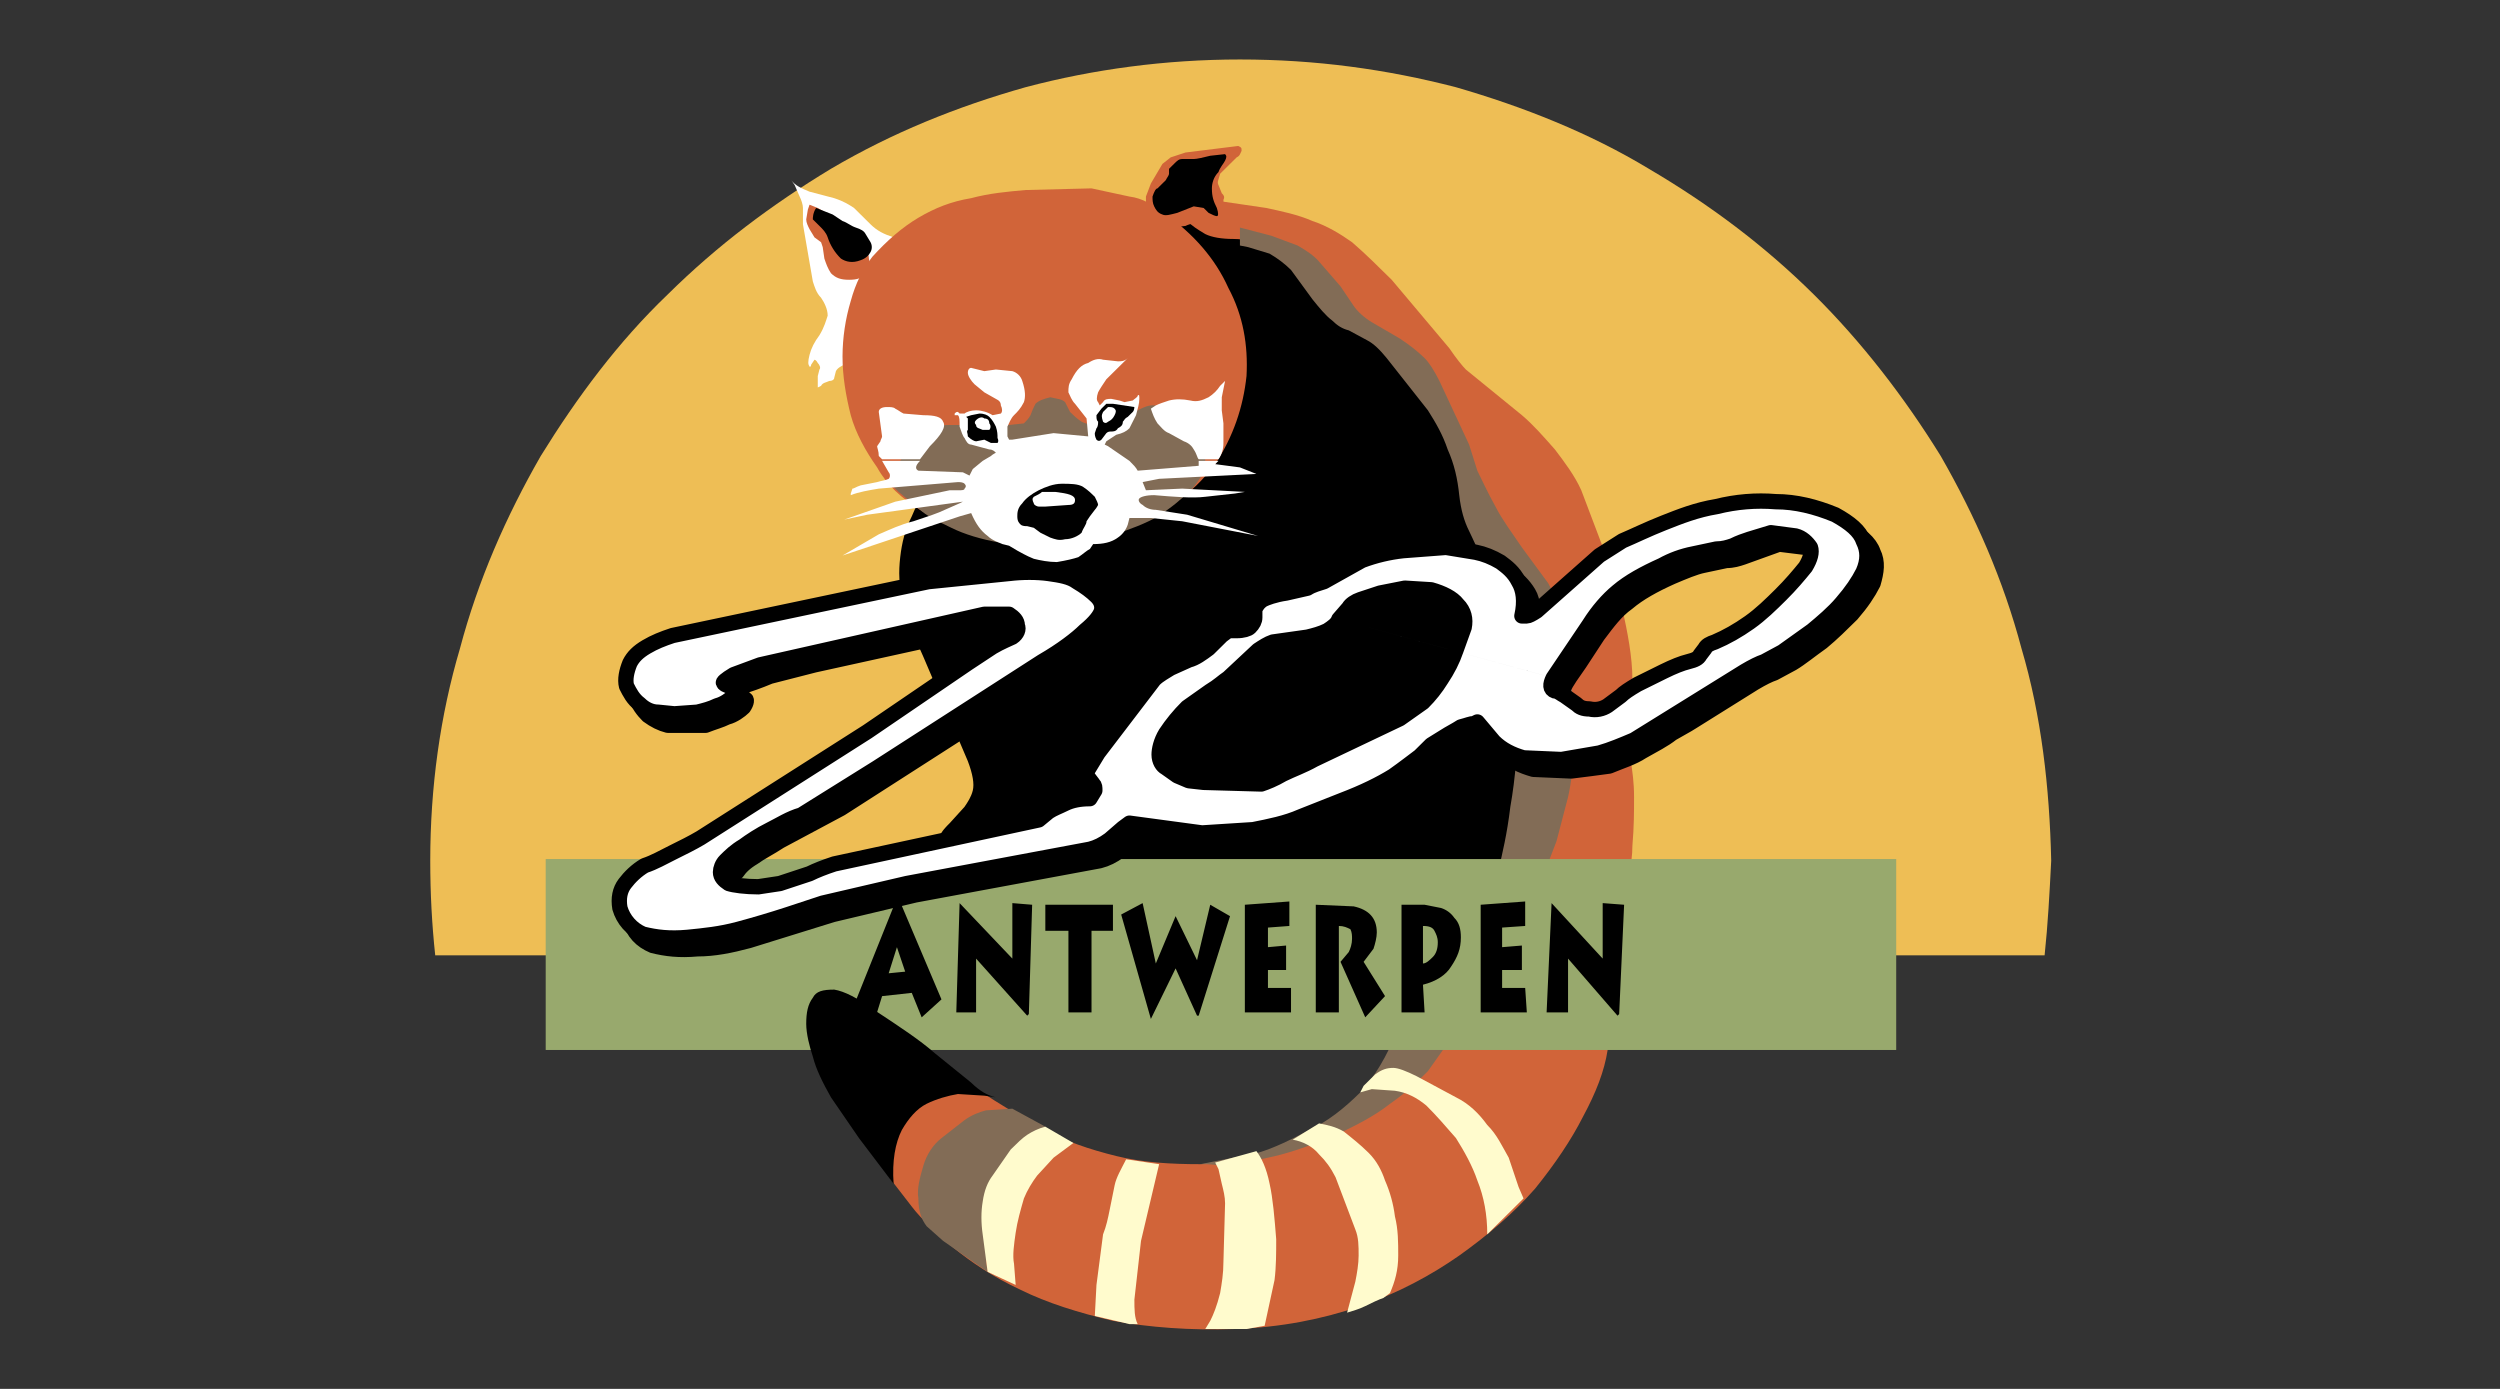 <svg width="135" height="75" viewBox="0 0 135 75" fill="none" xmlns="http://www.w3.org/2000/svg">
<rect x="0" y="0" width="135" height="75" fill="#333333" stroke="none"/>
<g clip-path="url(#clip0_606_144)">
<g clip-path="url(#clip1_606_144)">
<path fill-rule="evenodd" clip-rule="evenodd" d="M110.409 51.587C110.586 49.913 110.676 48.239 110.765 46.476C110.676 42.511 110.231 38.634 109.162 35.022C108.183 31.321 106.669 27.884 104.799 24.624C102.839 21.451 100.524 18.455 97.942 15.9C95.271 13.257 92.333 11.054 89.038 9.115C85.832 7.177 82.271 5.767 78.62 4.71C74.88 3.741 71.052 3.212 66.955 3.212C62.948 3.212 59.03 3.741 55.379 4.71C51.639 5.767 48.167 7.177 44.872 9.115C41.666 11.054 38.728 13.257 36.057 15.9C33.386 18.456 31.16 21.452 29.2 24.624C27.33 27.884 25.817 31.321 24.837 35.022C23.768 38.634 23.234 42.511 23.234 46.476C23.234 48.239 23.323 49.913 23.502 51.587H110.409Z" fill="#EEBE55"/>
<path fill-rule="evenodd" clip-rule="evenodd" d="M42.735 9.733L42.914 9.998L43.181 10.614C43.27 10.791 43.359 11.055 43.359 11.231V12.112L43.893 15.197C43.982 15.461 44.071 15.813 44.338 16.078C44.516 16.342 44.695 16.694 44.695 17.046C44.605 17.311 44.516 17.663 44.249 18.104C43.982 18.456 43.804 18.809 43.715 19.162C43.626 19.515 43.626 19.69 43.715 19.778C43.715 19.866 43.804 19.778 43.804 19.69L43.982 19.426C43.982 19.426 44.071 19.426 44.16 19.602C44.249 19.69 44.337 19.866 44.249 19.955L44.16 20.307V20.924L44.337 20.836C44.427 20.659 44.605 20.659 44.783 20.571C44.961 20.571 45.05 20.483 45.05 20.395L45.139 20.043C45.228 19.866 45.406 19.778 45.762 19.602C45.94 19.514 46.208 19.249 46.386 18.721C46.653 18.28 46.831 17.752 47.098 17.046L48.256 12.817C47.721 12.641 47.365 12.465 47.008 12.112L46.118 11.231C45.851 11.055 45.584 10.878 45.05 10.702L43.714 10.35C43.27 10.174 42.914 9.998 42.735 9.733Z" fill="white"/>
<path fill-rule="evenodd" clip-rule="evenodd" d="M43.715 12.376L43.982 12.817L44.338 13.081L44.427 13.345L44.516 13.962C44.605 14.227 44.695 14.491 44.873 14.755C45.14 15.02 45.407 15.108 45.852 15.108C46.297 15.108 46.565 15.019 46.743 14.755C46.92 14.579 47.01 14.315 46.92 13.962C46.92 13.698 46.743 13.345 46.564 13.081L44.605 11.495L44.16 11.231L43.715 11.054L43.625 11.318L43.536 11.847C43.537 12.024 43.626 12.199 43.715 12.376Z" fill="#D16439"/>
<path fill-rule="evenodd" clip-rule="evenodd" d="M44.071 11.23C43.893 11.495 43.893 11.759 43.893 11.847C43.983 11.935 44.071 12.024 44.249 12.199C44.427 12.375 44.606 12.552 44.695 12.816C44.836 13.249 45.081 13.642 45.407 13.961C45.674 14.138 46.031 14.226 46.476 14.05C46.744 13.961 46.922 13.785 47.01 13.609C47.054 13.528 47.077 13.437 47.077 13.345C47.077 13.252 47.054 13.162 47.01 13.08L46.743 12.639C46.654 12.464 46.476 12.375 46.209 12.287C45.941 12.198 45.764 12.023 45.496 11.935L44.962 11.582L44.071 11.23ZM77.551 20.483L74.791 17.486C74.107 16.81 73.394 16.163 72.654 15.548L70.428 13.961C69.627 13.433 68.737 12.992 67.757 12.639C66.688 12.287 65.442 12.023 63.928 11.935C62.414 11.758 60.544 11.758 58.408 12.023C56.894 12.111 55.647 12.552 54.757 13.257C53.777 13.873 53.065 14.667 52.53 15.636C51.996 16.517 51.729 17.574 51.462 18.544C51.284 19.602 51.195 20.57 51.106 21.451L51.195 23.654L51.284 24.535L50.126 26.122C49.77 26.65 49.503 27.267 49.235 27.884C48.879 28.589 48.702 29.294 48.612 30.087C48.523 30.88 48.523 31.585 48.79 32.466C49.058 33.435 49.413 34.492 49.859 35.462L52.263 41.101C52.53 41.806 52.619 42.335 52.53 42.688C52.442 43.04 52.263 43.305 52.085 43.568L51.284 44.45C51.106 44.626 50.839 44.89 50.749 45.155C50.571 45.419 50.571 45.683 50.749 45.948C50.927 46.389 51.105 46.741 51.373 47.005L51.906 47.711L52.174 47.974H84.674L85.832 41.102C85.921 39.78 86.01 38.547 86.01 37.225C86.01 35.903 86.01 34.758 85.832 33.612C85.743 32.466 85.387 31.497 85.03 30.704C84.496 29.823 83.784 28.766 82.983 27.62L80.4 24.008L77.551 20.483Z" fill="black"/>
<path fill-rule="evenodd" clip-rule="evenodd" d="M58.942 10.172L55.38 10.261C54.4 10.349 53.42 10.437 52.442 10.701C51.373 10.877 50.483 11.23 49.592 11.758C48.702 12.287 47.9 12.992 47.099 13.874C46.565 14.579 46.208 15.283 45.941 16.253C45.65 17.225 45.5 18.234 45.496 19.249C45.496 20.306 45.674 21.364 45.941 22.421C46.209 23.391 46.743 24.36 47.366 25.241C47.9 26.21 48.702 26.915 49.681 27.532C50.661 28.149 51.729 28.501 52.976 28.766C54.044 29.03 55.291 29.118 56.627 29.118C57.826 29.035 59.017 28.858 60.188 28.589C61.346 28.237 62.414 27.797 63.305 27.18C64.285 26.651 64.997 25.858 65.62 25.065C66.6 23.567 67.133 21.981 67.312 20.306C67.401 18.633 67.133 17.046 66.332 15.548C65.62 13.962 64.462 12.641 62.859 11.495C62.236 11.054 61.702 10.702 60.99 10.614L58.942 10.172Z" fill="#D16439"/>
<path fill-rule="evenodd" clip-rule="evenodd" d="M70.874 11.935C70.072 11.582 69.181 11.406 68.38 11.23L65.976 10.877L63.483 10.79L63.572 11.054C63.75 11.318 63.839 11.582 64.106 11.935C64.374 12.199 64.641 12.376 65.086 12.64C65.442 12.816 65.976 12.904 66.6 12.904C67.312 12.904 67.936 13.08 68.738 13.521C69.45 13.961 70.251 14.402 70.963 15.107L75.06 18.984C76.217 20.042 77.553 21.892 78.889 24.536C80.314 27.179 81.827 30.439 83.341 34.493C83.926 35.889 84.229 37.387 84.232 38.899C84.32 40.484 84.232 41.806 83.786 43.216C83.518 44.626 83.073 46.036 82.45 47.27C81.826 48.592 81.114 49.825 80.491 50.97L76.751 56.61C75.771 58.02 74.703 59.166 73.456 60.047C72.21 60.928 70.874 61.633 69.449 62.073C68.024 62.514 66.422 62.778 64.819 62.866C63.216 62.866 61.703 62.778 60.278 62.426C58.853 62.072 57.517 61.633 56.271 60.928C55.114 60.311 53.956 59.605 52.888 58.901C52.264 58.46 51.73 58.284 51.106 58.372C50.572 58.46 50.038 58.725 49.592 59.165C49.147 59.518 48.791 60.046 48.435 60.663C48.168 61.191 47.99 61.809 47.901 62.337C47.812 62.865 47.901 63.306 48.079 63.659L49.236 65.156C49.771 65.862 50.572 66.567 51.463 67.36C52.442 68.153 53.6 68.947 55.113 69.651C56.538 70.356 58.229 70.884 60.1 71.325C62.059 71.677 64.285 71.853 66.689 71.766C69.181 71.677 71.408 71.236 73.456 70.531C75.504 69.827 77.284 68.858 78.799 67.8C80.401 66.655 81.736 65.509 82.894 64.187C83.963 62.865 84.854 61.544 85.477 60.311C86.189 58.989 86.635 57.843 86.813 56.697C86.991 55.64 87.08 54.847 87.169 54.231V52.732L86.991 51.764C86.991 51.499 86.991 51.058 87.081 50.617C87.169 50.177 87.347 49.56 87.527 48.679C87.883 47.622 88.149 46.652 88.149 45.683C88.239 44.626 88.239 43.833 88.239 43.04C88.239 42.247 88.149 41.631 88.061 41.101L87.971 40.484C88.239 39.251 88.239 38.018 88.149 36.695C88.149 35.462 87.883 34.14 87.615 32.906C87.259 31.584 86.903 30.439 86.458 29.294L85.389 26.474C85.032 25.681 84.499 24.976 83.965 24.271C83.341 23.566 82.807 22.949 82.184 22.421L79.156 19.954C78.979 19.777 78.623 19.337 78.266 18.808L75.15 15.107C74.437 14.402 73.725 13.697 73.012 13.08C72.387 12.64 71.675 12.199 70.874 11.935Z" fill="#D16439"/>
<path fill-rule="evenodd" clip-rule="evenodd" d="M70.072 13.258C69.627 13.081 69.093 12.905 68.647 12.729L66.956 12.288V13.258L67.402 13.346L68.559 13.698C69.004 13.962 69.361 14.227 69.716 14.579L70.874 16.165C71.23 16.606 71.586 17.046 71.942 17.311C72.21 17.575 72.476 17.751 72.834 17.84L73.812 18.368C74.168 18.544 74.525 18.897 74.881 19.337L77.107 22.157C77.552 22.862 77.908 23.479 78.175 24.272C78.532 25.065 78.709 25.858 78.799 26.739C78.888 27.533 79.066 28.149 79.333 28.678C79.599 29.207 79.778 29.736 80.134 30.177L81.114 31.851C81.38 32.467 81.559 33.261 81.826 34.142C82.004 35.111 82.004 36.345 82.004 37.754C82.004 40.134 81.826 42.073 81.558 43.57C81.38 45.068 81.113 46.126 80.936 46.919L80.579 47.976H83.072L84.052 45.422L84.675 43.042C84.853 42.249 84.942 41.368 85.031 40.575L84.942 38.108L84.764 35.464C84.675 34.671 84.497 33.878 84.319 33.173C84.141 32.468 83.785 31.851 83.607 31.499L82.182 29.561C81.648 28.767 81.113 28.062 80.758 27.358C80.312 26.564 80.045 25.948 79.777 25.419L79.332 24.009L77.729 20.572C77.462 20.044 77.195 19.604 76.928 19.339C76.572 18.986 76.126 18.634 75.592 18.282L74.079 17.4C73.634 17.136 73.277 16.783 73.099 16.519L72.387 15.462L71.318 14.228C70.962 13.786 70.518 13.522 70.072 13.258ZM75.059 59.606C75.949 58.99 76.572 58.373 77.106 57.844C77.552 57.227 77.907 56.698 78.175 56.346L78.441 55.73H75.414C74.88 57.051 74.257 58.108 73.455 58.99C72.565 59.87 71.675 60.576 70.694 61.016C69.715 61.544 68.825 61.985 67.935 62.25L65.709 62.69L64.818 62.866H65.174L66.332 62.955L68.469 62.514C69.36 62.338 70.428 61.985 71.763 61.456C73.099 60.84 74.168 60.312 75.059 59.606ZM53.243 59.959C52.886 60.047 52.442 60.223 52.085 60.487L50.839 61.457C50.393 61.809 50.037 62.338 49.859 62.955C49.681 63.572 49.503 64.188 49.592 64.716C49.592 65.422 49.77 65.862 50.037 66.215L50.928 67.008L53.332 68.682L53.243 68.064L53.332 65.069C53.421 64.541 53.51 64.1 53.599 63.746C53.688 63.483 53.955 63.13 54.222 62.778C54.502 62.412 54.832 62.086 55.201 61.808L56.448 60.839L54.667 59.869L53.243 59.959ZM57.517 21.717C57.339 21.54 57.072 21.54 56.716 21.452C56.36 21.54 56.092 21.629 55.915 21.805C55.809 22.003 55.72 22.209 55.647 22.421C55.558 22.597 55.38 22.773 55.291 22.862L54.49 22.95H51.284C50.749 22.95 50.304 23.038 49.948 23.214C49.681 23.302 49.414 23.567 49.147 23.92L48.612 24.889L48.167 26.211L48.523 26.563L49.592 27.444C50.037 27.885 50.66 28.149 51.373 28.501C52.085 28.854 52.975 29.119 53.955 29.295L57.249 29.383C58.585 29.295 59.742 29.03 60.722 28.678C61.701 28.326 62.503 27.973 63.037 27.532C63.66 27.091 64.106 26.651 64.462 26.298C64.729 25.946 64.907 25.682 64.996 25.417C65.085 25.153 65.085 24.889 65.085 24.536C64.996 24.271 64.908 23.919 64.818 23.655C64.729 23.302 64.551 23.126 64.462 22.95L63.75 22.421C63.426 22.206 63.063 22.057 62.681 21.98C62.325 21.805 61.969 21.892 61.613 22.069L60.544 22.598C60.188 22.774 59.832 22.862 59.476 22.95C59.12 22.95 58.763 22.95 58.407 22.773C58.139 22.598 57.962 22.421 57.783 22.245L57.517 21.717Z" fill="#826C56"/>
<path fill-rule="evenodd" clip-rule="evenodd" d="M48.791 22.332C48.613 22.245 48.523 22.157 48.345 22.068C48.256 21.98 48.078 21.98 47.9 21.98C47.633 21.98 47.454 22.068 47.454 22.245L47.632 23.567C47.632 23.654 47.544 23.742 47.544 23.831L47.365 24.095C47.365 24.183 47.454 24.36 47.454 24.624L47.632 24.8H49.68L50.215 24.095C50.837 23.478 51.105 23.038 50.927 22.773C50.837 22.509 50.481 22.421 49.858 22.421L48.791 22.332ZM55.291 21.716C55.38 21.451 55.38 21.099 55.202 20.57C55.164 20.445 55.095 20.332 55.002 20.24C54.909 20.148 54.794 20.079 54.668 20.042L53.778 19.953L53.154 20.042L52.442 19.865C52.353 19.865 52.264 19.953 52.264 20.13C52.264 20.306 52.442 20.57 52.62 20.747L53.154 21.187L53.778 21.54C53.956 21.628 54.045 21.716 54.045 21.892C54.134 22.068 54.134 22.245 54.045 22.332L53.6 22.421C53.333 22.253 53.025 22.162 52.709 22.157C52.442 22.157 52.175 22.245 52.086 22.332H51.819L51.73 22.245C51.64 22.245 51.64 22.245 51.552 22.332V22.421H51.73C51.819 22.509 51.819 22.685 51.819 23.038C51.907 23.302 51.996 23.567 52.086 23.654C52.175 23.83 52.263 24.007 52.442 24.007L53.421 24.271C53.6 24.271 53.689 24.359 53.778 24.447C53.778 24.447 53.6 24.535 53.511 24.623L53.065 24.888H60.99L59.832 24.094L59.654 24.007L59.743 23.83L60.277 23.478C60.633 23.39 60.812 23.301 60.99 23.125L61.346 22.42C61.435 22.068 61.524 21.804 61.524 21.539C61.524 21.363 61.524 21.275 61.435 21.363C61.435 21.451 61.257 21.539 61.168 21.627L60.723 21.715L60.455 21.627L60.01 21.539C59.832 21.539 59.653 21.539 59.564 21.715L59.386 21.891L59.297 21.715C59.208 21.627 59.208 21.451 59.297 21.187C59.386 21.011 59.564 20.746 59.742 20.482L60.9 19.336C60.722 19.512 60.544 19.512 60.365 19.512L59.564 19.424C59.297 19.335 59.03 19.424 58.763 19.6C58.407 19.688 58.139 19.953 57.872 20.481C57.694 20.745 57.694 20.922 57.694 21.186C57.784 21.363 57.872 21.627 58.051 21.803L58.674 22.596L58.763 23.565L56.894 23.389L54.667 23.741H54.49L54.401 23.565V23.036C54.49 22.86 54.579 22.595 54.757 22.419C54.935 22.245 55.113 22.068 55.291 21.716ZM65.976 21.451L66.154 20.57L65.887 20.835C65.726 21.082 65.513 21.292 65.263 21.451C64.907 21.628 64.64 21.716 64.284 21.628C63.839 21.54 63.483 21.54 63.127 21.628C62.859 21.716 62.592 21.804 62.414 21.892L62.147 22.068C62.236 22.332 62.325 22.597 62.503 22.861C62.681 23.038 62.859 23.302 63.126 23.39L63.928 23.831C64.195 23.919 64.373 24.095 64.462 24.271C64.64 24.536 64.64 24.712 64.729 24.8H65.798C65.978 24.542 66.072 24.233 66.065 23.919V22.861L65.975 22.157L65.976 21.451ZM67.847 25.593L66.956 25.24L65.62 25.064L65.798 24.888H64.729V25.153L61.435 25.417C61.346 25.241 61.168 25.064 60.99 24.888L53.065 24.888L52.53 25.329L52.352 25.681L51.996 25.505L49.592 25.417C49.414 25.329 49.414 25.153 49.681 24.888H47.633L47.99 25.505C48.078 25.593 48.078 25.77 47.99 25.857C47.812 25.946 47.633 25.946 47.366 26.033L46.476 26.21C46.209 26.297 46.12 26.386 46.031 26.386L45.941 26.65V26.738C46.387 26.562 46.921 26.474 47.455 26.386L51.73 26.033C51.819 26.033 51.997 26.033 52.086 26.122C52.175 26.21 52.175 26.297 52.086 26.386C52.086 26.474 51.907 26.474 51.819 26.474H51.284L48.346 27.09L45.586 28.059L46.832 27.795L51.997 27.09L51.819 27.178L51.018 27.531C50.662 27.707 50.127 27.884 49.326 28.148C48.614 28.324 48.079 28.588 47.456 28.853L45.497 29.998L51.819 27.884L52.443 27.707C52.71 28.324 52.977 28.677 53.333 28.941C53.6 29.205 53.956 29.294 54.134 29.381L54.49 29.469L54.935 29.734C55.113 29.822 55.381 29.998 55.826 30.175C56.182 30.263 56.627 30.351 57.072 30.351C57.607 30.262 57.963 30.175 58.23 30.087C58.497 29.91 58.675 29.734 58.853 29.646L59.031 29.381C59.565 29.381 60.01 29.294 60.367 29.029C60.618 28.859 60.806 28.611 60.901 28.324L60.99 27.972H62.148L63.839 28.148L67.935 28.941L64.106 27.795L62.415 27.531C62.148 27.531 61.881 27.443 61.702 27.266C61.525 27.178 61.435 27.002 61.525 26.914C61.614 26.826 61.881 26.738 62.326 26.738C63.395 26.826 64.374 26.914 65.086 26.826L66.689 26.65L67.222 26.562L63.839 26.385L61.88 26.473L61.702 26.032L62.592 25.856L67.847 25.593Z" fill="white"/>
<path fill-rule="evenodd" clip-rule="evenodd" d="M56.092 26.474C55.736 26.651 55.38 26.915 55.202 27.179C54.935 27.444 54.935 27.708 54.935 27.884C54.935 28.149 55.024 28.237 55.113 28.325C55.201 28.413 55.38 28.413 55.469 28.413L55.825 28.501L56.181 28.766L56.715 29.03C56.982 29.118 57.161 29.206 57.516 29.118C57.872 29.118 58.229 28.942 58.407 28.766C58.496 28.501 58.674 28.325 58.674 28.149L58.852 27.884L59.12 27.532C59.208 27.444 59.297 27.267 59.297 27.267C59.297 27.179 59.208 27.003 59.12 26.827C58.942 26.651 58.763 26.474 58.496 26.298C58.229 26.122 57.784 26.122 57.339 26.122C56.894 26.122 56.449 26.298 56.092 26.474Z" fill="black"/>
<path fill-rule="evenodd" clip-rule="evenodd" d="M55.825 27.18C55.825 27.268 56.003 27.356 56.092 27.356H56.448L57.695 27.268C57.962 27.268 58.051 27.18 58.051 27.004C58.051 26.739 57.695 26.651 56.982 26.563H56.27C56.181 26.651 56.003 26.739 55.825 26.827C55.736 26.915 55.736 27.004 55.825 27.18Z" fill="white"/>
<path fill-rule="evenodd" clip-rule="evenodd" d="M53.866 23.654C53.866 23.478 53.866 23.302 53.777 23.038C53.688 22.861 53.599 22.685 53.421 22.509C53.332 22.421 53.154 22.332 52.887 22.332L52.442 22.421L52.174 22.509L52.264 22.597V23.214C52.174 23.302 52.264 23.39 52.264 23.567C52.442 23.743 52.62 23.831 52.709 23.831L53.154 23.743L53.511 23.919H53.867C53.866 23.919 53.955 23.83 53.866 23.654ZM61.257 21.98L60.099 21.804H59.743L59.476 22.068L59.209 22.421C59.209 22.597 59.209 22.685 59.298 22.773C59.298 22.861 59.298 23.038 59.209 23.126L59.12 23.39C59.12 23.478 59.12 23.567 59.209 23.743C59.298 23.83 59.387 23.83 59.476 23.743L59.743 23.39C59.832 23.302 59.921 23.302 60.011 23.302C60.099 23.302 60.277 23.302 60.366 23.126C60.544 23.038 60.633 22.95 60.633 22.773C60.723 22.685 60.723 22.597 60.901 22.509L61.168 22.245C61.257 22.157 61.257 21.98 61.257 21.98Z" fill="black"/>
<path fill-rule="evenodd" clip-rule="evenodd" d="M60.188 22.422C60.277 22.246 60.277 22.157 60.188 22.069C60.099 21.981 60.011 21.981 59.833 21.981L59.565 22.246C59.477 22.422 59.477 22.51 59.565 22.774C59.654 22.862 59.743 22.862 59.833 22.774C60.011 22.686 60.099 22.598 60.188 22.422ZM53.421 23.214C53.51 23.126 53.51 22.95 53.421 22.862C53.421 22.686 53.332 22.598 53.154 22.598C53.065 22.509 52.887 22.509 52.709 22.686C52.62 22.773 52.62 22.862 52.709 22.95C52.709 23.126 52.886 23.126 53.065 23.214H53.421Z" fill="white"/>
<path fill-rule="evenodd" clip-rule="evenodd" d="M76.484 58.108C75.949 57.844 75.504 57.666 75.236 57.666C74.88 57.666 74.613 57.755 74.257 58.02L73.634 58.636L73.455 58.989L74.079 58.813L75.326 58.901C75.949 58.99 76.484 59.255 77.017 59.694C77.551 60.222 78.086 60.84 78.621 61.456C79.065 62.161 79.51 62.954 79.777 63.746C80.134 64.628 80.312 65.597 80.312 66.655L82.271 64.715L82.004 64.099L81.47 62.513C81.114 61.897 80.846 61.279 80.312 60.75C79.867 60.134 79.333 59.605 78.621 59.254L76.484 58.108ZM72.12 63.571L73.188 66.391C73.366 66.831 73.366 67.272 73.366 67.8C73.366 68.241 73.277 68.77 73.188 69.21L72.743 70.884C73.009 70.796 73.366 70.709 73.722 70.531C74.078 70.355 74.434 70.179 74.702 70.091L75.058 69.827C75.326 69.21 75.504 68.593 75.504 67.799C75.504 67.095 75.504 66.391 75.326 65.686C75.243 65.017 75.063 64.364 74.791 63.746C74.613 63.218 74.346 62.689 73.901 62.249C73.455 61.808 73.01 61.456 72.565 61.103C72.12 60.839 71.675 60.75 71.23 60.663L69.805 61.543C70.339 61.632 70.874 61.897 71.23 62.336C71.586 62.69 71.853 63.042 72.12 63.571ZM68.559 63.924C68.381 63.042 68.113 62.514 67.847 62.161L65.62 62.778L65.798 63.131L65.976 63.924C66.065 64.276 66.154 64.629 66.154 64.981L66.065 68.154C66.065 68.771 65.976 69.299 65.887 69.828C65.709 70.532 65.531 70.973 65.353 71.325L65.085 71.766H67.312L68.291 71.591L68.825 69.123C68.915 68.418 68.915 67.626 68.915 66.92C68.825 65.774 68.737 64.716 68.559 63.924ZM59.921 65.334C59.833 65.774 59.743 66.215 59.565 66.656L59.209 69.387L59.12 71.062L60.99 71.502H61.435C61.257 71.149 61.257 70.71 61.257 70.18L61.614 67.008L62.593 62.866L60.812 62.602C60.545 63.131 60.278 63.572 60.189 64.011L59.921 65.334ZM53.599 63.483C53.332 63.836 53.153 64.276 53.065 64.893C52.975 65.421 52.975 66.039 53.065 66.656L53.332 68.682L54.846 69.386L54.757 68.241C54.667 67.8 54.757 67.184 54.846 66.567C54.935 65.95 55.113 65.334 55.291 64.716C55.469 64.276 55.736 63.836 56.004 63.483L56.894 62.514L57.963 61.721L56.449 60.84C56.093 60.929 55.736 61.104 55.469 61.28C55.202 61.457 54.935 61.721 54.579 62.073L53.599 63.483Z" fill="#FFFBCD"/>
<path fill-rule="evenodd" clip-rule="evenodd" d="M66.867 7.882L64.017 8.235L63.216 8.499L62.77 8.852L62.147 9.909C62.058 10.174 61.969 10.351 61.88 10.614C61.88 10.878 61.88 11.143 61.969 11.495C62.147 11.76 62.325 11.937 62.504 12.024C62.771 12.2 63.038 12.2 63.305 12.288L64.018 12.2C64.552 11.936 65.175 12.024 65.71 12.376H66.154C66.333 12.376 66.422 12.2 66.422 12.024C66.511 11.935 66.422 11.759 66.333 11.671C66.154 11.495 66.066 11.319 66.066 11.231V10.79C66.154 10.614 66.066 10.525 65.977 10.437L65.799 9.997C65.71 9.821 65.799 9.732 65.888 9.38L66.422 8.851L66.778 8.499C66.957 8.411 66.957 8.322 67.045 8.146C67.044 7.97 67.044 7.97 66.867 7.882Z" fill="#D16439"/>
<path fill-rule="evenodd" clip-rule="evenodd" d="M65.798 9.292C65.887 9.028 66.065 8.852 66.154 8.675C66.243 8.499 66.243 8.411 66.154 8.323L65.353 8.411C64.997 8.499 64.64 8.587 64.462 8.587H63.839C63.661 8.587 63.572 8.675 63.394 8.852L63.127 9.116V9.38C63.127 9.469 63.038 9.556 62.949 9.733L62.504 10.173C62.414 10.173 62.325 10.35 62.236 10.614C62.236 10.79 62.236 10.966 62.325 11.143C62.414 11.319 62.504 11.495 62.771 11.584C62.949 11.672 63.216 11.584 63.572 11.495L64.462 11.143L64.997 11.231L65.264 11.495C65.442 11.584 65.62 11.672 65.71 11.672C65.799 11.672 65.799 11.495 65.71 11.231C65.531 10.878 65.442 10.614 65.442 10.173C65.442 9.909 65.531 9.556 65.798 9.292Z" fill="black"/>
<path fill-rule="evenodd" clip-rule="evenodd" d="M102.395 56.698V46.389H29.468V56.698H102.395Z" fill="#98A96D"/>
<path fill-rule="evenodd" clip-rule="evenodd" d="M50.037 59.605C50.571 59.342 51.195 59.165 51.729 59.077L53.154 59.166L53.777 59.254C53.331 59.166 52.886 58.901 52.441 58.46L50.482 56.875C49.681 56.169 48.612 55.465 47.276 54.584C46.297 53.879 45.584 53.526 45.05 53.439C44.426 53.439 44.07 53.526 43.892 53.88C43.625 54.232 43.536 54.672 43.536 55.289C43.536 55.817 43.714 56.523 43.892 57.051C44.07 57.756 44.426 58.46 44.872 59.255L46.385 61.458L48.255 63.925C48.166 62.691 48.344 61.721 48.701 61.017C49.058 60.399 49.503 59.87 50.037 59.605ZM72.031 32.025L71.14 32.378L69.983 32.643C69.36 32.731 68.915 32.907 68.737 32.995C68.469 33.171 68.291 33.347 68.291 33.524V33.964C68.291 34.141 68.201 34.317 68.023 34.493C67.935 34.581 67.667 34.669 67.311 34.669H66.867L66.51 34.933L65.798 35.638C65.442 35.903 65.086 36.167 64.73 36.343L63.75 36.784C63.483 36.872 63.127 37.048 62.86 37.312L61.969 38.282L59.832 41.366L59.298 42.158C59.254 42.239 59.231 42.33 59.231 42.423C59.231 42.515 59.254 42.606 59.298 42.687L59.565 42.952C59.654 43.127 59.654 43.127 59.654 43.216L59.476 43.568L59.387 43.744C58.853 43.744 58.408 43.833 58.052 44.009C57.695 44.096 57.339 44.273 57.161 44.45L56.626 44.89L47.812 46.829L44.25 47.798L42.558 48.415L41.489 48.503C40.688 48.503 40.153 48.415 39.886 48.327C39.53 48.151 39.441 47.974 39.441 47.711C39.441 47.534 39.53 47.27 39.797 47.094C39.975 46.829 40.242 46.565 40.688 46.301C41.043 46.036 41.578 45.773 42.112 45.42L45.407 43.658L56.804 36.344C57.873 35.727 58.674 35.198 59.12 34.758C59.653 34.317 59.921 33.877 60.01 33.612C60.01 33.348 59.921 32.995 59.743 32.819C59.476 32.555 59.12 32.291 58.674 32.026C58.317 31.85 57.783 31.674 57.16 31.585C56.536 31.585 55.735 31.497 54.934 31.585L50.66 32.026L36.858 34.934C36.324 35.11 35.879 35.286 35.433 35.551C34.988 35.815 34.721 36.08 34.543 36.431C34.275 36.872 34.275 37.313 34.365 37.665C34.454 38.018 34.721 38.37 34.988 38.635C35.344 38.899 35.701 39.075 36.057 39.163H38.105C38.55 38.987 38.907 38.899 39.263 38.723C39.619 38.634 39.975 38.369 40.153 38.193C40.331 37.93 40.331 37.752 40.242 37.752C40.153 37.665 39.975 37.665 39.797 37.665C39.619 37.576 39.53 37.576 39.53 37.489C39.53 37.489 39.708 37.312 40.153 37.048C40.42 36.96 40.954 36.784 41.578 36.519L43.982 35.903L53.599 33.787H54.934C55.291 33.963 55.38 34.14 55.468 34.404C55.558 34.581 55.379 34.845 55.201 35.021L38.372 45.859L35.344 47.358C34.899 47.71 34.543 47.974 34.275 48.326C34.008 48.679 33.919 49.119 34.008 49.648C34.186 50.353 34.632 50.794 35.255 51.058C35.967 51.234 36.679 51.322 37.658 51.234C38.549 51.234 39.44 51.058 40.419 50.794L44.96 49.384L49.412 48.326L59.385 46.476C59.741 46.388 60.097 46.211 60.454 45.947L61.166 45.33L61.433 45.066L65.44 45.595L68.2 45.419C69.091 45.242 69.981 45.066 70.783 44.713L73.009 43.833C74.166 43.392 75.057 42.952 75.681 42.511L77.105 41.453L77.818 40.836L78.53 40.396C78.798 40.22 79.154 40.044 79.42 39.868C79.688 39.779 79.955 39.691 80.133 39.691L80.311 39.603L81.112 40.572C81.557 41.101 82.181 41.365 82.804 41.542L84.851 41.631C85.564 41.542 86.276 41.454 86.9 41.366C87.523 41.101 88.146 40.925 88.681 40.573C89.303 40.221 89.837 39.956 90.283 39.603C90.729 39.339 91.084 39.162 91.352 38.986L94.735 36.871C95.181 36.607 95.536 36.431 95.804 36.343L96.783 35.814C97.228 35.55 97.763 35.109 98.385 34.669C98.92 34.228 99.454 33.7 99.989 33.171C100.523 32.554 100.88 32.025 101.146 31.497C101.324 30.88 101.413 30.352 101.146 29.823C100.968 29.294 100.434 28.854 99.632 28.414C98.564 27.973 97.495 27.709 96.427 27.709L93.221 27.973C92.152 28.238 91.261 28.502 90.371 28.854C89.481 29.207 88.68 29.56 88.145 29.823L86.899 30.617L83.514 33.612C83.247 33.788 83.069 33.877 82.891 33.877H82.713C82.803 33.084 82.803 32.467 82.535 32.026C82.274 31.591 81.907 31.227 81.467 30.969C81.111 30.704 80.666 30.616 80.22 30.44L78.529 30.264L76.303 30.352C75.501 30.44 74.788 30.617 74.076 30.969L72.031 32.025ZM68.469 35.727C68.737 35.551 69.003 35.374 69.271 35.286L71.14 35.022C71.496 34.934 71.853 34.846 72.209 34.669C72.475 34.494 72.743 34.317 72.832 34.141L73.366 33.436C73.455 33.26 73.722 33.084 73.989 32.995L75.058 32.643L76.394 32.379L77.818 32.467C78.441 32.643 78.976 32.908 79.242 33.26C79.598 33.612 79.688 34.053 79.598 34.494L79.154 35.727C78.976 36.256 78.708 36.785 78.352 37.313C78.076 37.761 77.747 38.175 77.373 38.547L76.126 39.428L71.495 41.632C70.873 41.895 70.338 42.248 69.804 42.423C69.359 42.688 68.914 42.865 68.558 42.953L65.53 42.864L64.728 42.775L64.105 42.599L63.482 42.158C63.215 41.895 63.126 41.718 63.126 41.366C63.126 41.102 63.215 40.749 63.482 40.309C63.839 39.692 64.195 39.163 64.64 38.811L65.886 37.93C66.332 37.666 66.599 37.489 66.865 37.225L68.469 35.727L84.409 37.225C84.586 36.784 84.942 36.344 85.299 35.815L86.278 34.317C86.812 33.612 87.258 32.995 87.881 32.554C88.505 32.025 89.305 31.585 90.285 31.144C90.908 30.88 91.532 30.616 91.976 30.528L93.223 30.263C93.579 30.263 93.847 30.175 94.113 30.087L96.073 29.382L97.497 29.559C97.853 29.735 98.121 29.911 98.299 30.175C98.387 30.439 98.299 30.792 98.031 31.233C97.675 31.674 97.23 32.202 96.696 32.731C96.161 33.26 95.627 33.788 95.004 34.229C94.381 34.67 93.757 35.022 93.045 35.287C92.778 35.375 92.599 35.462 92.599 35.639L92.333 35.991C92.243 36.168 92.065 36.256 91.709 36.344C91.353 36.432 90.908 36.608 90.374 36.872L88.949 37.577C88.504 37.842 88.236 38.019 88.059 38.194L87.345 38.723C87.079 38.899 86.723 38.987 86.277 38.899C86.01 38.899 85.831 38.81 85.565 38.635L85.03 38.193C84.852 38.106 84.674 38.018 84.496 37.93C84.23 37.841 84.23 37.577 84.407 37.224L68.469 35.727Z" fill="black"/>
<path d="M69.271 35.287L71.141 35.022C71.497 34.934 71.853 34.846 72.209 34.67C72.475 34.494 72.743 34.318 72.832 34.142M72.833 34.141L73.367 33.436C73.455 33.26 73.723 33.084 73.989 32.995L75.058 32.643L76.394 32.379L77.819 32.467C78.441 32.643 78.977 32.908 79.243 33.26C79.599 33.612 79.689 34.053 79.599 34.494L79.154 35.727C78.977 36.256 78.709 36.785 78.353 37.313C78.077 37.761 77.748 38.175 77.374 38.547L76.126 39.428L71.496 41.632C70.874 41.895 70.339 42.248 69.805 42.423C69.36 42.688 68.915 42.865 68.559 42.953L65.531 42.864L64.729 42.775L64.106 42.599L63.483 42.158M63.483 42.159C63.216 41.895 63.127 41.719 63.127 41.367C63.127 41.102 63.216 40.75 63.483 40.309C63.839 39.692 64.195 39.164 64.64 38.811L65.887 37.93C66.332 37.666 66.599 37.489 66.866 37.225L68.469 35.727C68.737 35.551 69.003 35.375 69.27 35.287M92.599 35.639C92.599 35.463 92.777 35.375 93.045 35.287C93.757 35.023 94.381 34.67 95.004 34.229C95.627 33.789 96.161 33.261 96.695 32.732C97.23 32.203 97.675 31.674 98.031 31.233C98.299 30.792 98.387 30.44 98.299 30.176C98.121 29.911 97.853 29.735 97.497 29.559L96.072 29.382L94.113 30.088C93.847 30.176 93.579 30.264 93.223 30.264L91.976 30.529C91.532 30.617 90.908 30.881 90.285 31.145C89.305 31.585 88.505 32.026 87.881 32.555C87.258 32.995 86.812 33.612 86.278 34.317L85.298 35.815C84.942 36.344 84.586 36.784 84.408 37.225C84.231 37.577 84.231 37.842 84.497 37.93C84.675 38.019 84.853 38.106 85.031 38.194L85.566 38.635M92.6 35.639L92.333 35.991C92.243 36.168 92.066 36.255 91.71 36.344C91.353 36.431 90.908 36.608 90.374 36.872M90.374 36.872L88.949 37.577C88.505 37.842 88.237 38.019 88.059 38.194L87.346 38.723C87.079 38.899 86.723 38.987 86.278 38.899C86.01 38.899 85.832 38.81 85.565 38.635M68.291 33.524C68.291 33.347 68.469 33.171 68.737 32.995C68.914 32.907 69.36 32.732 69.983 32.643L71.14 32.379L72.032 32.026L74.079 30.969M68.291 33.524V33.965C68.291 34.141 68.202 34.317 68.024 34.494C67.935 34.582 67.668 34.669 67.312 34.669H66.866L66.51 34.934L65.798 35.639C65.442 35.903 65.085 36.168 64.729 36.344L63.75 36.785C63.483 36.873 63.127 37.048 62.86 37.313M62.859 37.313L61.969 38.283L59.832 41.367L59.297 42.159C59.253 42.24 59.231 42.331 59.231 42.423C59.231 42.516 59.254 42.607 59.298 42.688L59.565 42.953C59.654 43.128 59.654 43.128 59.654 43.217L59.476 43.569L59.387 43.745C58.852 43.745 58.408 43.834 58.052 44.01C57.695 44.098 57.339 44.275 57.161 44.451L56.626 44.891L47.811 46.83L44.249 47.799L42.558 48.416L41.489 48.504C40.688 48.504 40.153 48.416 39.886 48.327C39.53 48.151 39.441 47.975 39.441 47.711C39.441 47.534 39.53 47.27 39.797 47.094C39.975 46.83 40.242 46.565 40.688 46.301C41.043 46.037 41.578 45.773 42.112 45.421M42.112 45.42L45.407 43.658L56.804 36.344C57.873 35.727 58.675 35.198 59.12 34.758C59.654 34.317 59.921 33.877 60.01 33.612C60.01 33.348 59.921 32.995 59.743 32.819C59.476 32.555 59.12 32.291 58.674 32.026C58.318 31.85 57.784 31.674 57.16 31.585C56.537 31.585 55.735 31.497 54.934 31.585L50.661 32.026L36.859 34.934C36.325 35.11 35.879 35.286 35.434 35.551C34.989 35.815 34.721 36.08 34.544 36.431C34.276 36.872 34.276 37.313 34.366 37.665C34.455 38.018 34.722 38.37 34.989 38.635C35.345 38.899 35.702 39.075 36.058 39.163L38.106 39.163C38.551 38.987 38.907 38.9 39.263 38.723C39.619 38.635 39.975 38.37 40.154 38.194C40.332 37.93 40.332 37.753 40.243 37.753C40.154 37.665 39.975 37.665 39.797 37.665C39.619 37.577 39.53 37.577 39.53 37.489C39.53 37.489 39.708 37.313 40.153 37.048C40.42 36.96 40.954 36.784 41.578 36.52L43.982 35.904L53.599 33.788H54.935C55.291 33.964 55.38 34.141 55.469 34.405C55.558 34.582 55.38 34.846 55.201 35.022L38.372 45.86L35.344 47.359C34.899 47.711 34.544 47.975 34.276 48.327C34.009 48.681 33.92 49.12 34.009 49.649C34.187 50.355 34.632 50.796 35.255 51.059C35.968 51.235 36.68 51.324 37.659 51.235C38.55 51.235 39.44 51.059 40.42 50.795M40.42 50.796L44.962 49.386L49.414 48.328L59.386 46.478M59.387 46.477C59.743 46.389 60.099 46.213 60.456 45.949L61.167 45.332L61.434 45.067L65.442 45.596L68.202 45.421C69.093 45.244 69.983 45.067 70.784 44.714L73.01 43.834C74.168 43.393 75.058 42.953 75.682 42.512L77.106 41.455L77.819 40.838L78.531 40.397C78.799 40.221 79.154 40.045 79.421 39.869C79.688 39.78 79.956 39.692 80.134 39.692L80.312 39.604L81.113 40.573C81.558 41.102 82.182 41.366 82.805 41.543L84.853 41.632M84.853 41.632C85.566 41.543 86.278 41.455 86.901 41.367C87.525 41.102 88.148 40.926 88.683 40.574C89.305 40.221 89.839 39.957 90.285 39.604C90.73 39.34 91.086 39.163 91.353 38.987L94.737 36.872C95.182 36.608 95.538 36.431 95.805 36.344L96.786 35.815C97.23 35.551 97.765 35.11 98.388 34.669C98.923 34.228 99.457 33.701 99.991 33.172C100.525 32.555 100.882 32.026 101.148 31.498C101.326 30.881 101.415 30.352 101.148 29.823C100.971 29.295 100.436 28.854 99.635 28.414C98.566 27.973 97.498 27.709 96.43 27.709L93.223 27.973C92.154 28.238 91.264 28.501 90.374 28.854C89.483 29.206 88.683 29.559 88.147 29.823L86.901 30.616L83.517 33.612C83.25 33.788 83.072 33.877 82.894 33.877H82.716C82.806 33.084 82.806 32.467 82.538 32.026C82.277 31.591 81.909 31.227 81.47 30.969C81.114 30.704 80.668 30.616 80.223 30.44L78.531 30.264L76.306 30.352M76.305 30.352C75.504 30.44 74.791 30.617 74.079 30.969" stroke="black" stroke-width="0.828" stroke-miterlimit="2.613" stroke-linecap="round" stroke-linejoin="round"/>
<path fill-rule="evenodd" clip-rule="evenodd" d="M78.087 29.559L75.771 29.735C75.009 29.817 74.261 29.994 73.545 30.263L71.497 31.408C71.23 31.497 70.874 31.584 70.607 31.761L69.449 32.025C68.826 32.113 68.381 32.29 68.202 32.378C67.936 32.554 67.847 32.73 67.757 32.906V33.347C67.757 33.523 67.668 33.7 67.49 33.876C67.401 33.964 67.134 34.052 66.778 34.052H66.333L65.977 34.316L65.264 35.021C64.908 35.286 64.552 35.55 64.195 35.638L63.216 36.079C62.949 36.255 62.593 36.431 62.325 36.696L59.298 40.661L58.763 41.542C58.674 41.718 58.674 41.894 58.763 41.983L59.03 42.335C59.12 42.423 59.12 42.511 59.12 42.688L58.852 43.128C58.318 43.128 57.872 43.217 57.516 43.392C57.16 43.569 56.893 43.657 56.626 43.834L56.092 44.275L45.05 46.653C44.516 46.829 44.071 47.006 43.715 47.182L42.112 47.711L40.954 47.886C40.242 47.886 39.618 47.798 39.351 47.711C39.084 47.534 38.906 47.358 38.906 47.094C38.906 46.918 38.995 46.653 39.173 46.477C39.44 46.212 39.708 45.949 40.152 45.684C40.508 45.42 41.043 45.067 41.577 44.803C42.111 44.538 42.646 44.186 43.269 44.01L47.365 41.454L56.27 35.727C57.339 35.11 58.14 34.493 58.585 34.053C59.12 33.612 59.386 33.26 59.476 32.995C59.564 32.643 59.386 32.379 59.208 32.203C58.941 31.938 58.585 31.674 58.139 31.41C57.783 31.145 57.249 31.057 56.626 30.969C56.003 30.881 55.201 30.881 54.489 30.969L50.125 31.41L36.324 34.318C35.79 34.494 35.345 34.67 34.899 34.934C34.454 35.199 34.187 35.463 34.009 35.815C33.831 36.256 33.742 36.697 33.831 37.049C34.009 37.401 34.187 37.753 34.543 38.019C34.81 38.283 35.166 38.459 35.522 38.459L36.413 38.548L37.659 38.459C38.016 38.37 38.372 38.283 38.728 38.107C39.084 38.019 39.441 37.753 39.618 37.578C39.797 37.313 39.797 37.225 39.708 37.137L39.351 37.049C39.173 36.961 39.084 36.961 39.084 36.873C38.995 36.873 39.173 36.697 39.618 36.432L41.043 35.904L53.153 33.172H54.488C54.755 33.348 54.934 33.525 54.934 33.789C55.022 33.965 54.934 34.229 54.666 34.406C54.488 34.494 54.043 34.67 53.598 34.934L52.261 35.815L46.83 39.516L37.836 45.243C37.391 45.508 36.857 45.773 36.322 46.036C35.788 46.301 35.343 46.565 34.809 46.742C34.364 47.006 34.007 47.359 33.74 47.711C33.473 48.064 33.384 48.503 33.473 49.033C33.562 49.345 33.72 49.633 33.935 49.877C34.151 50.121 34.419 50.315 34.719 50.443C35.432 50.618 36.144 50.707 37.124 50.618C38.014 50.531 38.905 50.443 39.884 50.178C40.781 49.938 41.672 49.673 42.555 49.385L44.425 48.768L48.966 47.711L58.85 45.86C59.206 45.772 59.562 45.596 59.919 45.331L60.631 44.714L60.987 44.451L64.905 44.979L67.665 44.803C68.556 44.627 69.446 44.451 70.248 44.097L72.474 43.217C73.632 42.776 74.522 42.336 75.235 41.895C75.858 41.454 76.303 41.102 76.659 40.837L77.282 40.221L77.995 39.78C78.262 39.604 78.619 39.428 78.885 39.252C79.241 39.163 79.419 39.075 79.597 39.075L79.775 38.987C79.775 38.899 79.775 38.899 79.775 38.987L80.666 40.045C81.112 40.485 81.646 40.749 82.269 40.925L84.317 41.014L86.364 40.662C86.988 40.485 87.611 40.221 88.235 39.956L94.201 36.255C94.646 35.99 95.002 35.814 95.269 35.726L96.249 35.197L97.852 34.052C98.386 33.611 99.01 33.082 99.455 32.554C99.989 31.937 100.345 31.408 100.613 30.88C100.88 30.263 100.88 29.735 100.613 29.206C100.435 28.677 99.9 28.236 99.099 27.796C98.03 27.355 96.961 27.09 95.893 27.09C94.824 27.003 93.756 27.09 92.687 27.355C91.619 27.532 90.728 27.884 89.837 28.236C88.947 28.588 88.235 28.941 87.611 29.206L86.364 29.998L82.981 32.994C82.714 33.171 82.535 33.259 82.447 33.259H82.18C82.358 32.466 82.269 31.849 82.002 31.408C81.734 30.88 81.378 30.616 81.022 30.351C80.576 30.087 80.132 29.91 79.686 29.822L78.087 29.559ZM72.298 33.435L72.833 32.819C72.922 32.643 73.189 32.467 73.456 32.378L74.524 32.025L75.86 31.761L77.284 31.849C77.907 32.025 78.441 32.29 78.709 32.642C79.065 32.994 79.155 33.435 79.065 33.876L78.62 35.109C78.441 35.638 78.174 36.167 77.819 36.696C77.543 37.144 77.214 37.558 76.839 37.929L75.592 38.81L70.962 41.014C70.338 41.366 69.805 41.542 69.271 41.806C68.825 42.07 68.381 42.247 68.113 42.335L64.996 42.246L64.195 42.157L63.572 41.894L62.948 41.453C62.77 41.365 62.592 41.1 62.592 40.748C62.592 40.483 62.681 40.043 62.948 39.602C63.285 39.094 63.672 38.622 64.106 38.193L65.353 37.311C65.798 37.047 66.065 36.783 66.332 36.606L67.935 35.108C68.201 34.932 68.469 34.756 68.736 34.668L70.606 34.403C70.962 34.315 71.318 34.227 71.675 34.051C71.942 33.876 72.21 33.7 72.298 33.435L83.874 36.608L85.833 33.7C86.279 32.995 86.812 32.378 87.346 31.938C87.97 31.409 88.771 30.969 89.751 30.528C90.278 30.235 90.849 30.026 91.442 29.911L92.689 29.647C93.045 29.647 93.312 29.559 93.579 29.471C93.935 29.294 94.203 29.206 94.469 29.118L95.627 28.766L96.963 28.942C97.32 29.03 97.586 29.294 97.765 29.559C97.853 29.822 97.765 30.175 97.497 30.616C97.141 31.057 96.696 31.585 96.162 32.114C95.627 32.643 95.093 33.171 94.469 33.612C93.847 34.053 93.223 34.405 92.6 34.67C92.333 34.758 92.154 34.846 92.066 35.022L91.799 35.374C91.71 35.55 91.532 35.639 91.176 35.727C90.819 35.815 90.374 35.991 89.839 36.255L88.415 36.96C87.969 37.225 87.702 37.401 87.525 37.577L86.812 38.106C86.546 38.282 86.188 38.37 85.832 38.282C85.476 38.282 85.298 38.193 85.12 38.019L84.497 37.577C84.319 37.489 84.141 37.312 83.963 37.312C83.695 37.224 83.695 36.96 83.873 36.607L72.298 33.435Z" fill="white"/>
<path d="M79.065 33.876C79.155 33.435 79.065 32.994 78.709 32.642C78.442 32.29 77.908 32.025 77.284 31.849L75.86 31.761L74.525 32.025L73.456 32.378C73.189 32.467 72.922 32.643 72.833 32.819L72.298 33.435C72.209 33.7 71.942 33.876 71.675 34.053C71.319 34.228 70.963 34.317 70.606 34.405L68.737 34.669C68.469 34.757 68.202 34.934 67.935 35.11L66.332 36.608C66.065 36.784 65.798 37.048 65.353 37.313M79.066 33.876L78.621 35.11C78.442 35.639 78.175 36.167 77.82 36.696C77.543 37.144 77.214 37.558 76.84 37.93L75.593 38.81L70.963 41.014C70.339 41.366 69.805 41.542 69.271 41.806C68.825 42.071 68.381 42.247 68.114 42.335L64.996 42.247L64.195 42.158L63.572 41.894L62.949 41.453M62.949 41.454C62.771 41.366 62.593 41.101 62.593 40.749C62.593 40.484 62.682 40.044 62.949 39.603C63.285 39.096 63.673 38.623 64.106 38.193L65.353 37.312M85.832 33.7C86.278 32.995 86.812 32.378 87.346 31.938C87.969 31.409 88.771 30.969 89.751 30.528C90.278 30.235 90.849 30.026 91.442 29.911M91.442 29.911L92.689 29.646C93.046 29.646 93.312 29.559 93.579 29.47C93.936 29.294 94.203 29.206 94.469 29.118L95.627 28.766L96.963 28.942C97.32 29.03 97.586 29.294 97.765 29.559C97.854 29.822 97.765 30.175 97.498 30.616C97.141 31.057 96.696 31.585 96.162 32.114C95.627 32.643 95.093 33.171 94.469 33.612C93.847 34.053 93.223 34.405 92.6 34.67C92.333 34.758 92.154 34.846 92.066 35.022L91.799 35.374C91.71 35.55 91.532 35.639 91.176 35.727C90.819 35.815 90.375 35.991 89.839 36.255L88.415 36.96C87.969 37.225 87.702 37.4 87.525 37.577L86.812 38.106C86.546 38.282 86.189 38.369 85.832 38.282C85.476 38.282 85.299 38.193 85.12 38.018M85.121 38.019L84.497 37.577C84.319 37.489 84.141 37.312 83.963 37.312C83.696 37.224 83.696 36.96 83.874 36.607L85.833 33.7M40.955 47.885L42.113 47.71L43.715 47.181C44.071 47.005 44.517 46.829 45.051 46.653L56.092 44.275L56.626 43.834C56.894 43.657 57.161 43.569 57.517 43.392C57.873 43.217 58.318 43.128 58.853 43.128L59.12 42.688C59.12 42.511 59.12 42.424 59.031 42.336L58.764 41.983C58.674 41.895 58.674 41.718 58.764 41.542L59.298 40.662L62.325 36.696C62.593 36.431 62.949 36.255 63.216 36.08L64.196 35.639C64.552 35.551 64.907 35.286 65.263 35.022L65.976 34.317L66.332 34.053H66.778C67.134 34.053 67.401 33.964 67.49 33.876C67.668 33.7 67.757 33.524 67.757 33.347V32.907C67.847 32.731 67.935 32.554 68.202 32.378C68.381 32.29 68.825 32.114 69.449 32.025L70.606 31.761C70.874 31.585 71.23 31.498 71.497 31.409L73.545 30.264C74.261 29.995 75.009 29.817 75.771 29.735L78.086 29.559L79.689 29.822C80.134 29.911 80.579 30.087 81.024 30.351C81.38 30.616 81.737 30.88 82.004 31.409C82.272 31.849 82.36 32.467 82.182 33.26H82.45C82.538 33.26 82.716 33.171 82.984 32.995L86.367 29.999L87.614 29.206M40.955 47.886C40.243 47.886 39.619 47.798 39.352 47.711C39.085 47.534 38.907 47.358 38.907 47.094C38.907 46.918 38.996 46.653 39.174 46.477C39.441 46.212 39.709 45.948 40.153 45.684C40.509 45.42 41.044 45.067 41.578 44.803C42.113 44.538 42.647 44.186 43.27 44.01L47.366 41.454L56.27 35.727C57.339 35.11 58.14 34.493 58.585 34.053C59.12 33.612 59.387 33.26 59.476 32.995C59.564 32.643 59.387 32.379 59.208 32.203C58.941 31.938 58.585 31.674 58.139 31.41C57.783 31.145 57.249 31.057 56.626 30.969C56.003 30.881 55.201 30.881 54.489 30.969M54.49 30.968L50.127 31.409L36.325 34.317C35.791 34.493 35.346 34.669 34.901 34.933C34.455 35.198 34.188 35.462 34.01 35.814C33.832 36.255 33.742 36.696 33.832 37.048C34.01 37.4 34.188 37.752 34.544 38.018C34.811 38.282 35.167 38.458 35.523 38.458L36.414 38.547L37.66 38.458C38.017 38.369 38.373 38.282 38.729 38.106C39.085 38.018 39.442 37.752 39.619 37.577C39.798 37.312 39.798 37.224 39.709 37.136L39.352 37.048C39.174 36.96 39.085 36.96 39.085 36.872C38.996 36.872 39.174 36.696 39.619 36.431L41.044 35.903L53.154 33.171H54.489C54.756 33.347 54.935 33.524 54.935 33.788C55.024 33.964 54.935 34.228 54.668 34.405C54.49 34.493 54.045 34.669 53.599 34.933L52.263 35.814L46.831 39.515L37.838 45.242M37.838 45.243C37.393 45.507 36.859 45.772 36.324 46.036C35.791 46.3 35.345 46.564 34.811 46.741C34.366 47.005 34.01 47.358 33.742 47.711C33.475 48.063 33.386 48.503 33.475 49.033C33.564 49.344 33.722 49.633 33.938 49.877C34.153 50.121 34.421 50.314 34.721 50.443C35.434 50.618 36.146 50.706 37.126 50.618C38.016 50.53 38.907 50.443 39.886 50.178C40.783 49.937 41.674 49.673 42.557 49.385L44.428 48.768L48.969 47.71L58.853 45.859C59.209 45.772 59.565 45.596 59.922 45.331L60.634 44.714L60.99 44.451L64.908 44.979L67.668 44.803C68.559 44.627 69.449 44.45 70.251 44.097M70.25 44.097L72.476 43.217C73.635 42.776 74.525 42.336 75.237 41.895C75.86 41.454 76.305 41.102 76.662 40.837L77.284 40.221L77.997 39.779C78.264 39.603 78.621 39.428 78.887 39.252C79.243 39.163 79.421 39.075 79.6 39.075L79.777 38.986M79.777 38.986C79.777 38.899 79.777 38.899 79.777 38.986ZM79.777 38.986L80.668 40.045C81.114 40.485 81.648 40.749 82.272 40.925L84.319 41.014L86.366 40.662M86.367 40.662C86.99 40.485 87.614 40.221 88.237 39.956L94.204 36.255M94.203 36.255C94.648 35.991 95.004 35.815 95.271 35.727L96.251 35.198L97.854 34.053C98.388 33.611 99.011 33.083 99.457 32.554C99.991 31.938 100.347 31.409 100.614 30.88C100.882 30.264 100.882 29.735 100.614 29.206C100.436 28.677 99.901 28.237 99.101 27.796C98.032 27.356 96.963 27.091 95.894 27.091C94.826 27.003 93.757 27.091 92.689 27.356C91.62 27.532 90.73 27.884 89.839 28.237C88.949 28.589 88.237 28.942 87.613 29.206" stroke="black" stroke-width="0.828" stroke-miterlimit="2.613" stroke-linecap="round" stroke-linejoin="round"/>
<path fill-rule="evenodd" clip-rule="evenodd" d="M82.36 48.68L79.956 48.856V54.671H82.449L82.36 53.35H81.114V52.38H82.182V51.059L81.114 51.147V50.089L82.36 50.002V48.68ZM83.785 48.768L83.517 54.671H84.675V51.764L87.346 54.847L87.435 54.76L87.702 48.856L86.545 48.768V51.764L83.785 48.768ZM77.819 49.032L76.928 48.856H75.682V54.671H76.928L76.84 53.174C77.552 52.998 78.087 52.645 78.353 52.204C78.709 51.676 78.887 51.235 78.887 50.618C78.887 50.178 78.798 49.825 78.531 49.561C78.359 49.311 78.109 49.126 77.819 49.032ZM77.374 51.676C77.196 51.852 77.017 52.028 76.84 52.028V50.002C77.196 50.002 77.374 50.09 77.462 50.266C77.552 50.443 77.641 50.618 77.641 50.883C77.641 51.235 77.551 51.499 77.374 51.676ZM73.099 48.944L71.052 48.856V54.671H72.298V50.002C72.566 50.002 72.744 50.089 72.922 50.178C73.01 50.354 73.01 50.53 73.01 50.706C73.01 50.97 72.922 51.234 72.833 51.411L72.388 51.939L73.723 54.936L74.792 53.79L73.635 51.939L74.168 51.234C74.258 50.97 74.347 50.617 74.347 50.354C74.347 49.561 73.901 49.12 73.099 48.944ZM69.626 48.68L67.222 48.856V54.671H69.715V53.35H68.469V52.38H69.449V51.059L68.469 51.147V50.089L69.626 50.002V48.68ZM63.483 49.472L62.414 52.028L61.702 48.768L60.544 49.385L62.147 55.024L63.483 52.293L64.64 54.847H64.729L66.421 49.472L65.353 48.856L64.64 51.852L63.483 49.472ZM58.942 50.265H60.099V48.856H56.448V50.265H57.695V54.671H58.942V50.265ZM54.667 48.768V51.764L51.818 48.768L51.64 54.671H52.709V51.764L55.469 54.847L55.558 54.76L55.736 48.856L54.667 48.768ZM48.523 48.503H48.434L46.208 54.054L47.277 54.936L47.633 53.791L49.236 53.615L49.77 54.937L50.839 53.967L48.523 48.503ZM48.434 51.147L48.88 52.469L47.989 52.557L48.434 51.147Z" fill="black"/>
</g>
</g>
<defs>
<clipPath id="clip0_606_144">
<rect width="135" height="75" fill="white"/>
</clipPath>
<clipPath id="clip1_606_144">
<rect width="96" height="95" fill="white" transform="translate(19 -10)"/>
</clipPath>
</defs>
</svg>
